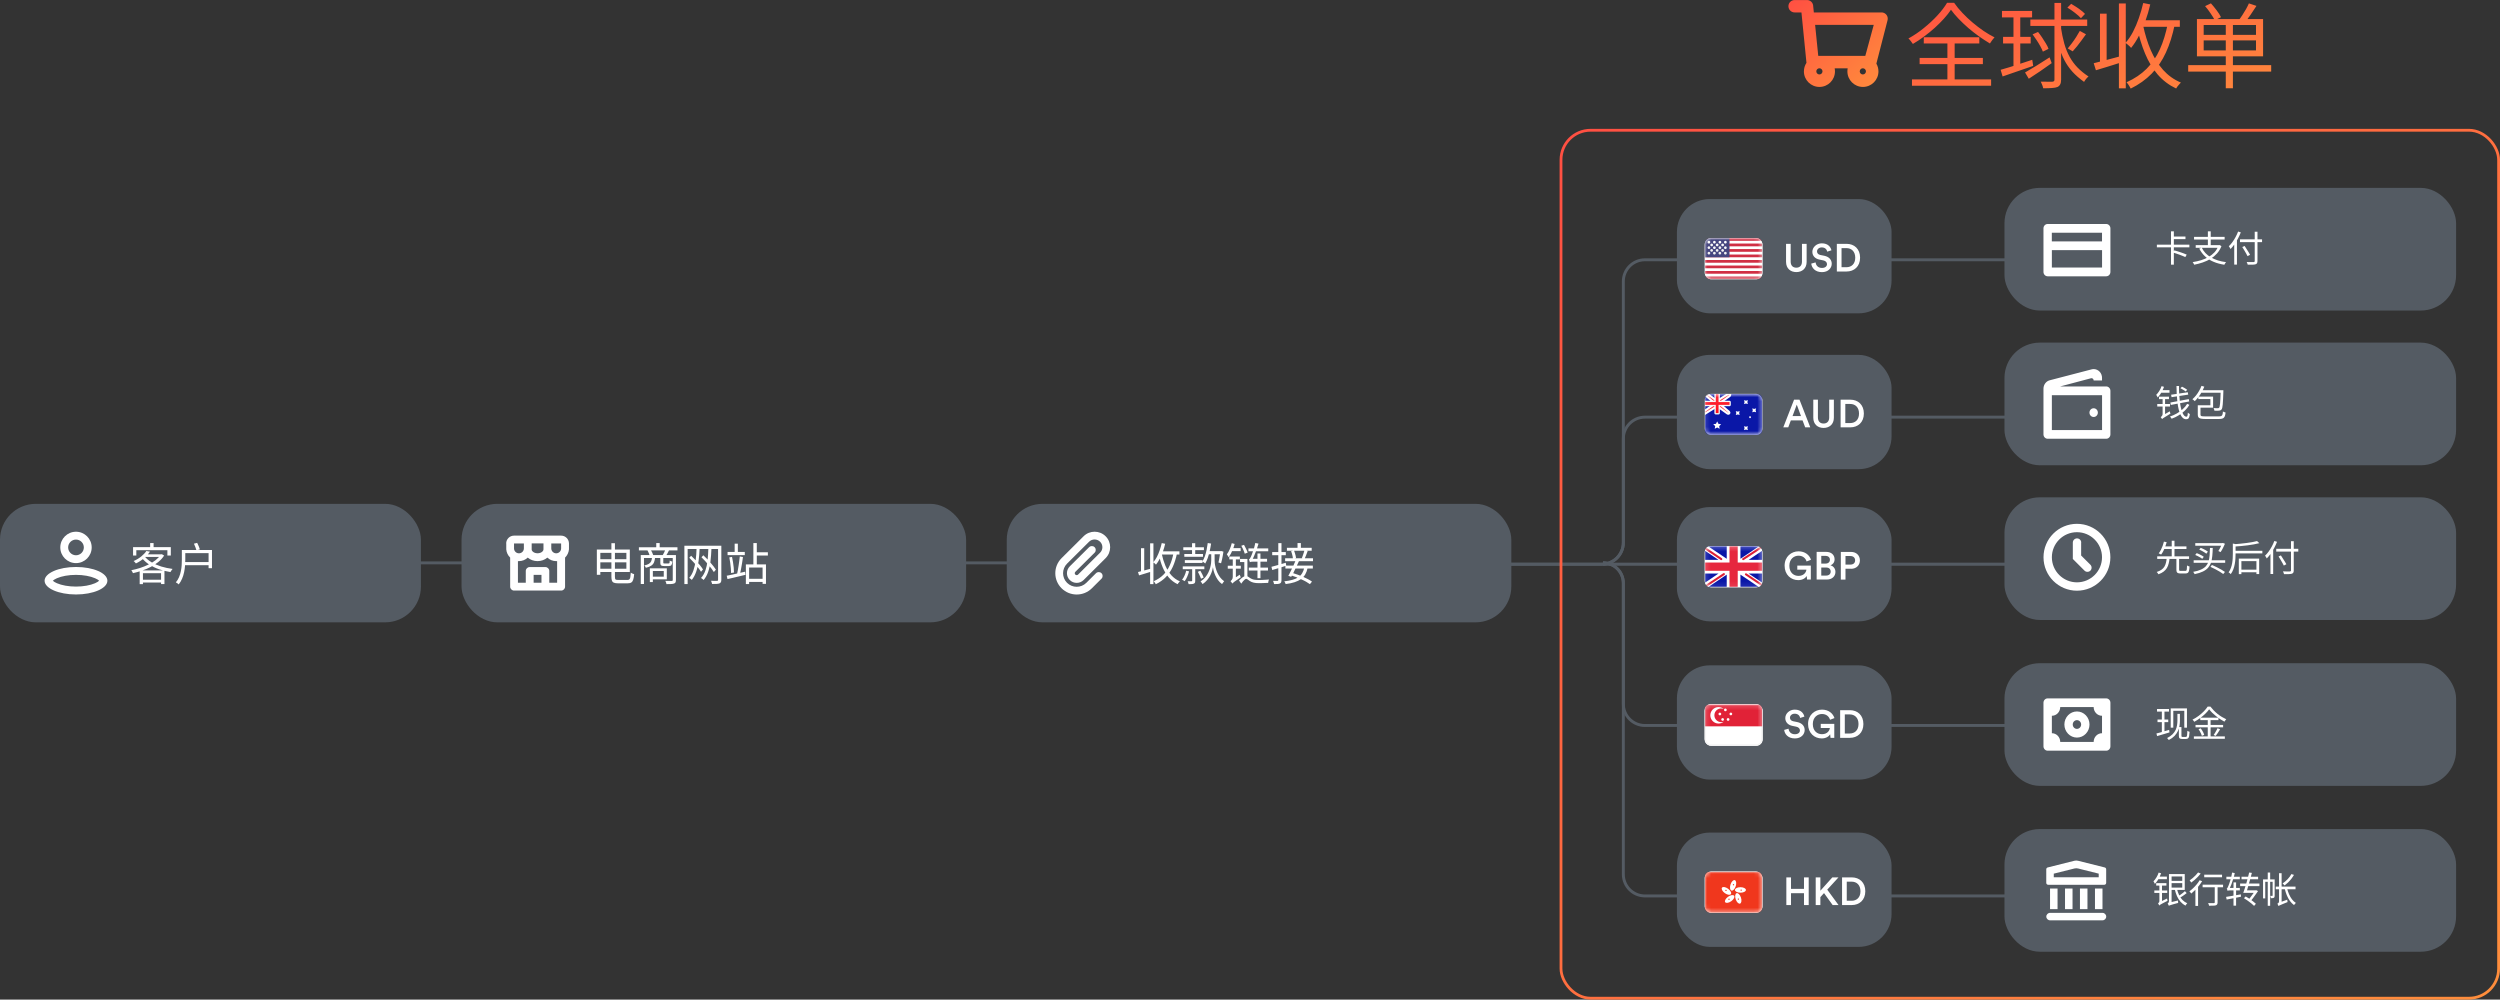 <?xml version="1.0" encoding="UTF-8"?>
<svg id="_图层_2" data-name="图层 2" xmlns="http://www.w3.org/2000/svg" xmlns:xlink="http://www.w3.org/1999/xlink" viewBox="0 0 589.22 235.59">
  <rect x="0" y="0" width="589.22" height="235.59" fill="#333333" stroke="none"/>
  <defs>
    <style>
      .cls-1 {
        fill: #46467f;
      }

      .cls-2 {
        fill: #d02f44;
      }

      .cls-2, .cls-3, .cls-4, .cls-5, .cls-6, .cls-7, .cls-8, .cls-9, .cls-10, .cls-11 {
        fill-rule: evenodd;
      }

      .cls-12 {
        clip-path: url(#clippath-4);
      }

      .cls-13 {
        mask: url(#mask-1);
      }

      .cls-3 {
        fill: url(#_未命名的渐变_10);
      }

      .cls-14 {
        fill: #545b63;
      }

      .cls-15, .cls-16, .cls-5, .cls-17 {
        fill: #fff;
      }

      .cls-18 {
        mask: url(#mask);
      }

      .cls-4 {
        fill: url(#_未命名的渐变_9-2);
      }

      .cls-16, .cls-17 {
        stroke-width: .37px;
      }

      .cls-16, .cls-19 {
        stroke: #fff;
      }

      .cls-20 {
        fill: url(#_未命名的渐变_12-3);
      }

      .cls-21, .cls-22, .cls-23, .cls-24, .cls-25 {
        fill: none;
      }

      .cls-26 {
        mask: url(#mask-2);
      }

      .cls-6 {
        fill: #f0371d;
      }

      .cls-27 {
        clip-path: url(#clippath-1);
      }

      .cls-17 {
        stroke: #f5f5f5;
      }

      .cls-7 {
        fill: #e12237;
      }

      .cls-8 {
        fill: #e6273e;
      }

      .cls-22 {
        stroke-width: .72px;
      }

      .cls-22, .cls-23 {
        stroke: #545b63;
        stroke-linejoin: round;
      }

      .cls-23 {
        stroke-width: .69px;
      }

      .cls-28 {
        clip-path: url(#clippath-3);
      }

      .cls-29 {
        fill: #0a17a7;
      }

      .cls-19 {
        fill: #ff2e3b;
      }

      .cls-19, .cls-24 {
        stroke-width: .49px;
      }

      .cls-9 {
        fill: #b0b6bf;
      }

      .cls-30 {
        clip-path: url(#clippath-2);
      }

      .cls-31 {
        mask: url(#mask-4);
      }

      .cls-24 {
        stroke: #db1f35;
        stroke-linecap: round;
      }

      .cls-32 {
        clip-path: url(#clippath);
      }

      .cls-25 {
        stroke: url(#_未命名的渐变_12);
        stroke-width: .66px;
      }

      .cls-10 {
        fill: url(#_未命名的渐变_12-2);
      }

      .cls-33 {
        mask: url(#mask-3);
      }

      .cls-11 {
        fill: url(#_未命名的渐变_9);
      }
    </style>
    <clipPath id="clippath">
      <rect class="cls-21" x="401.8" y="56.11" width="13.58" height="9.7" rx=".97" ry=".97"/>
    </clipPath>
    <mask id="mask" x="401.8" y="56.11" width="13.58" height="9.7" maskUnits="userSpaceOnUse">
      <g id="mask0_90_17982-2" data-name="mask0 90 17982">
        <rect class="cls-15" x="401.8" y="56.11" width="13.58" height="9.7" rx="1.48" ry="1.48"/>
      </g>
    </mask>
    <linearGradient id="_未命名的渐变_9" data-name="未命名的渐变 9" x1="525.65" y1="480.87" x2="525.65" y2="477.63" gradientTransform="translate(-120.94 537.62) scale(1 -1)" gradientUnits="userSpaceOnUse">
      <stop offset="0" stop-color="#fff"/>
      <stop offset="1" stop-color="#f0f0f0"/>
    </linearGradient>
    <clipPath id="clippath-1">
      <rect class="cls-21" x="401.8" y="92.83" width="13.58" height="9.7" rx=".97" ry=".97"/>
    </clipPath>
    <mask id="mask-1" x="400.69" y="92.1" width="14.68" height="10.44" maskUnits="userSpaceOnUse">
      <g id="mask1_90_17982-2" data-name="mask1 90 17982">
        <rect class="cls-15" x="401.8" y="92.83" width="13.58" height="9.7" rx="1.48" ry="1.48"/>
      </g>
    </mask>
    <linearGradient id="_未命名的渐变_9-2" data-name="未命名的渐变 9" x1="525.81" y1="444.79" x2="525.81" y2="439.94" xlink:href="#_未命名的渐变_9"/>
    <linearGradient id="_未命名的渐变_10" data-name="未命名的渐变 10" x1="525.65" y1="444.79" x2="525.65" y2="440.26" gradientTransform="translate(-120.94 537.62) scale(1 -1)" gradientUnits="userSpaceOnUse">
      <stop offset="0" stop-color="#ff2e3b"/>
      <stop offset="1" stop-color="#fc0d1b"/>
    </linearGradient>
    <clipPath id="clippath-2">
      <rect class="cls-21" x="401.8" y="128.71" width="13.58" height="9.7" rx=".97" ry=".97"/>
    </clipPath>
    <mask id="mask-2" x="399.69" y="127.49" width="17.57" height="12.28" maskUnits="userSpaceOnUse">
      <g id="mask2_90_17982-2" data-name="mask2 90 17982">
        <rect class="cls-15" x="401.8" y="128.71" width="13.58" height="9.7" rx="1.48" ry="1.48"/>
      </g>
    </mask>
    <clipPath id="clippath-3">
      <rect class="cls-21" x="401.8" y="166.01" width="13.58" height="9.7" rx=".97" ry=".97"/>
    </clipPath>
    <mask id="mask-3" x="401.73" y="165.95" width="13.71" height="9.83" maskUnits="userSpaceOnUse">
      <g id="mask3_90_17982-2" data-name="mask3 90 17982">
        <rect class="cls-16" x="401.92" y="166.13" width="13.34" height="9.46" rx="1.29" ry="1.29"/>
      </g>
    </mask>
    <clipPath id="clippath-4">
      <rect class="cls-21" x="401.8" y="205.43" width="13.58" height="9.7" rx=".97" ry=".97"/>
    </clipPath>
    <mask id="mask-4" x="401.8" y="205.43" width="13.58" height="9.7" maskUnits="userSpaceOnUse">
      <g id="mask4_90_17982-2" data-name="mask4 90 17982">
        <rect class="cls-15" x="401.8" y="205.43" width="13.58" height="9.7" rx="1.48" ry="1.48"/>
      </g>
    </mask>
    <linearGradient id="_未命名的渐变_12" data-name="未命名的渐变 12" x1="497.75" y1="514.37" x2="700.93" y2="294.91" gradientTransform="translate(-120.94 537.62) scale(1 -1)" gradientUnits="userSpaceOnUse">
      <stop offset="0" stop-color="#ff4f42"/>
      <stop offset="1" stop-color="#ff8e3c"/>
    </linearGradient>
    <linearGradient id="_未命名的渐变_12-2" data-name="未命名的渐变 12" x1="544.65" y1="539.55" x2="564.94" y2="516.35" xlink:href="#_未命名的渐变_12"/>
    <linearGradient id="_未命名的渐变_12-3" data-name="未命名的渐变 12" x1="604.28" y1="551.69" x2="621.28" y2="499.88" xlink:href="#_未命名的渐变_12"/>
  </defs>
  <g id="_图层_1-2" data-name="图层 1">
    <g>
      <g>
        <path class="cls-23" d="M238.88,132.66H98.71"/>
        <path class="cls-23" d="M352.19,132.98h25.32c2.81,0,5.09-2.28,5.09-5.09v-61.57c0-2.81,2.28-5.09,5.09-5.09h89"/>
        <path class="cls-23" d="M352.19,132.98h25.32c2.81,0,5.09-2.28,5.09-5.09v-24.48c0-2.81,2.28-5.09,5.09-5.09h87.36"/>
        <path class="cls-23" d="M377.81,132.65h0c2.65,0,4.79,2.15,4.79,4.79v68.63c0,2.81,2.28,5.09,5.09,5.09h87.68"/>
        <path class="cls-23" d="M377.81,132.65h0c2.65,0,4.79,2.15,4.79,4.79v28.46c0,2.81,2.28,5.09,5.09,5.09h87.36"/>
        <path class="cls-22" d="M377.81,132.98h97.08"/>
      </g>
      <g>
        <rect class="cls-14" y="118.75" width="99.21" height="27.93" rx="8.44" ry="8.44"/>
        <path class="cls-5" d="M17.91,140.11c-4.09,0-7.4-1.45-7.4-3.24s3.31-3.24,7.4-3.24,7.4,1.45,7.4,3.24-3.31,3.24-7.4,3.24ZM22.4,136.28c-1.13-.49-2.74-.79-4.49-.79s-3.36.3-4.49.79c-.45.2-.78.41-.97.59.19.19.52.4.97.59,1.13.49,2.74.79,4.49.79s3.36-.3,4.49-.79c.45-.2.78-.41.97-.59-.19-.19-.52-.4-.97-.59ZM14.21,129.02c0,2.04,1.66,3.7,3.7,3.7s3.7-1.66,3.7-3.7-1.66-3.7-3.7-3.7-3.7,1.66-3.7,3.7ZM19.76,129.02c0,1.02-.83,1.85-1.85,1.85s-1.85-.83-1.85-1.85.83-1.85,1.85-1.85,1.85.83,1.85,1.85Z"/>
        <path class="cls-15" d="M34.51,129.86l.85.16c-.36.51-.81,1.01-1.36,1.49-.54.48-1.19.91-1.97,1.29-.04-.06-.09-.13-.16-.2-.06-.08-.12-.15-.19-.21-.07-.06-.13-.12-.19-.16.73-.32,1.35-.7,1.85-1.12.51-.43.9-.84,1.16-1.25ZM34.4,130.65h3.67v.62h-4.24l.57-.62ZM37.84,130.65h.16l.14-.04.54.33c-.35.55-.8,1.05-1.35,1.5-.54.44-1.14.83-1.8,1.18-.66.34-1.35.63-2.06.87s-1.43.44-2.13.6c-.04-.11-.09-.22-.17-.36-.08-.14-.15-.25-.22-.34.67-.13,1.35-.3,2.04-.52.69-.22,1.34-.49,1.97-.79.63-.31,1.19-.66,1.69-1.04.5-.39.9-.81,1.2-1.27v-.13ZM34.09,131.13c.41.53.96.99,1.63,1.39s1.43.73,2.28,1c.86.26,1.75.45,2.68.57-.06.06-.12.14-.18.23-.06.08-.12.17-.18.26-.06.09-.11.18-.15.25-.94-.15-1.84-.37-2.69-.66-.85-.3-1.63-.68-2.33-1.12-.69-.46-1.28-.99-1.75-1.6l.68-.32ZM32.93,134.43h5.83v3.22h-.8v-2.55h-4.27v2.57h-.77v-3.23ZM33.31,136.64h5.06v.66h-5.06v-.66ZM35.39,128h.81v1.38h-.81v-1.38ZM31.37,128.95h8.89v1.98h-.81v-1.26h-7.32v1.26h-.77v-1.98ZM42.85,129.63h.82v2.29c0,.43-.02.89-.06,1.4-.04.5-.11,1.02-.22,1.55-.11.52-.26,1.02-.47,1.51-.2.49-.47.94-.8,1.36-.05-.06-.12-.12-.2-.18-.08-.06-.17-.12-.26-.18-.08-.06-.16-.09-.22-.12.32-.39.58-.81.77-1.26.19-.46.33-.92.42-1.4.1-.48.16-.94.19-1.4.03-.46.04-.89.04-1.28v-2.29ZM45.71,128.14l.76-.2c.13.25.25.51.37.8.12.28.21.53.27.74l-.8.24c-.06-.22-.14-.47-.26-.77-.12-.29-.23-.56-.34-.81ZM43.37,129.63h6.59v4.28h-.8v-3.54h-5.79v-.74ZM43.37,132.47h6.23v.74h-6.23v-.74Z"/>
      </g>
      <g>
        <rect class="cls-14" x="108.78" y="118.75" width="118.92" height="27.93" rx="8.44" ry="8.44"/>
        <path class="cls-5" d="M119.3,128.09c0-1.02.83-1.85,1.85-1.85h11.1c1.02,0,1.85.83,1.85,1.85v1.39c-.07.76-.41,1.44-.92,1.94v6.85c0,.51-.41.92-.92.92h-11.1c-.51,0-.92-.41-.92-.92v-6.85c-.52-.5-.86-1.18-.92-1.94v-1.39ZM121.15,128.09v1.16c0,.64.52,1.16,1.16,1.16s1.16-.52,1.16-1.16v-1.16h-2.31ZM125.31,128.09v1.47c.07.42.62.84,1.39.84.82,0,1.39-.48,1.39-.93,0-.08,0-.15,0-.23v-1.16h-2.77ZM129.93,128.09v1.16c0,.64.52,1.16,1.16,1.16s1.16-.52,1.16-1.16v-1.16h-2.31ZM124.38,131.42c-.54.52-1.27.83-2.08.83-.08,0-.15,0-.23,0v5.09h1.85v-2.77c0-.51.41-.92.92-.92h3.7c.51,0,.92.41.92.92v2.77h1.85v-5.09c-.08,0-.15,0-.23,0-.81,0-1.54-.32-2.08-.83-.59.52-1.41.83-2.31.83s-1.73-.32-2.31-.83h0ZM125.77,135.49v1.85h1.85v-1.85h-1.85Z"/>
        <path class="cls-15" d="M141.07,131.8h6.97v.74h-6.97v-.74ZM144.1,128.02h.83v7.94c0,.2.02.36.05.46.04.11.12.18.22.22.11.03.26.05.47.05h2.23c.2,0,.34-.05.44-.15.11-.1.18-.27.22-.52.05-.25.08-.6.11-1.05.11.08.23.15.38.21.15.06.29.11.41.15-.04.53-.11.95-.21,1.26-.09.32-.24.54-.44.68-.2.14-.48.21-.86.21h-2.32c-.39,0-.7-.05-.93-.14-.22-.08-.38-.24-.47-.47-.08-.22-.13-.54-.13-.95v-7.92ZM141.14,129.52h7.3v5.3h-7.3v-.77h6.49v-3.75h-6.49v-.78ZM140.67,129.52h.82v5.95h-.82v-5.95ZM150.58,128.99h9.09v.73h-9.09v-.73ZM154.67,128h.81v1.41h-.81v-1.41ZM151.02,130.83h7.94v.69h-7.18v6.13h-.76v-6.82ZM158.54,130.83h.77v5.86c0,.23-.03.41-.09.55-.06.13-.18.23-.35.29-.18.06-.41.1-.7.12s-.66.02-1.09.02c-.01-.07-.03-.15-.06-.24-.03-.09-.06-.19-.09-.28-.03-.09-.07-.17-.12-.24.34,0,.66.01.95.01.29,0,.48,0,.57,0s.15-.03.18-.06c.03-.03.05-.08.05-.16v-5.86ZM153.67,131.34h.73c-.03.46-.12.85-.25,1.18s-.35.59-.66.8c-.3.21-.72.38-1.26.5-.03-.08-.08-.18-.16-.29-.08-.11-.15-.2-.22-.26.47-.1.83-.23,1.08-.39.26-.16.44-.36.55-.61.11-.25.17-.55.2-.93ZM155.63,131.35h.7v1.22c0,.1.02.16.05.19.03.03.12.04.25.04h.93c.07,0,.12-.01.16-.04.04-.03.07-.09.09-.19.02-.11.03-.26.04-.46.07.05.16.1.28.15.12.04.23.07.33.09-.03.42-.11.7-.23.85-.11.14-.31.21-.59.21h-1.09c-.25,0-.43-.02-.57-.07-.13-.05-.23-.13-.28-.25-.05-.12-.07-.29-.07-.5v-1.23ZM153.16,133.95h.71v3.24h-.71v-3.24ZM153.59,133.95h3.57v2.59h-3.57v-.62h2.85v-1.35h-2.85v-.62ZM152.6,129.71l.76-.15c.13.2.24.41.35.65.11.24.2.45.25.63l-.81.19c-.04-.18-.12-.4-.22-.64-.11-.25-.21-.48-.33-.68ZM156.83,129.53l.86.16c-.12.25-.25.49-.38.73-.13.24-.25.44-.36.61l-.77-.16c.11-.18.23-.4.35-.65.12-.26.22-.49.29-.68ZM164.16,129.28l.73.02c-.05,1.08-.13,2.07-.25,2.99-.12.9-.3,1.72-.56,2.46-.25.73-.59,1.37-1.03,1.93-.03-.04-.09-.09-.17-.16-.08-.06-.16-.12-.24-.18-.08-.06-.14-.1-.2-.14.43-.5.77-1.09,1-1.79.24-.69.41-1.48.52-2.34.11-.87.18-1.8.21-2.8ZM166.95,129.28l.73.02c-.04,1.09-.12,2.1-.23,3.02-.11.91-.29,1.73-.55,2.47-.25.73-.61,1.37-1.06,1.91-.03-.04-.09-.09-.17-.15-.08-.06-.16-.12-.24-.18-.08-.06-.15-.11-.21-.15.46-.5.8-1.09,1.04-1.78.24-.69.41-1.48.5-2.34.1-.87.16-1.81.19-2.83ZM162.46,131.45l.43-.47c.36.33.71.69,1.07,1.07.36.39.7.77,1,1.15.3.37.54.71.73,1.01l-.47.56c-.18-.31-.42-.66-.73-1.04-.3-.39-.63-.79-.99-1.18-.35-.4-.7-.76-1.04-1.09ZM165.33,131.34l.44-.47c.28.26.56.54.85.84.29.29.56.6.83.9.27.3.51.6.73.88.22.28.4.54.55.77l-.48.57c-.15-.24-.33-.5-.55-.8s-.46-.6-.73-.91c-.26-.32-.53-.62-.81-.93-.28-.31-.56-.59-.83-.85ZM161.3,128.63h8.37v.76h-7.6v8.26h-.77v-9.02ZM169.24,128.63h.77v8.02c0,.24-.03.42-.11.55-.06.13-.17.23-.33.3-.16.06-.38.1-.65.12-.27.02-.63.03-1.08.02-.01-.06-.04-.14-.07-.24-.03-.09-.06-.18-.09-.27-.03-.09-.07-.17-.11-.24.32,0,.62.01.88.01h.54c.09,0,.15-.03.19-.06.04-.03.06-.09.06-.18v-8.02ZM171.48,130.08h4.06v.75h-4.06v-.75ZM173.15,128.13h.75v2.32h-.75v-2.32ZM177.96,130.17h3.02v.76h-3.02v-.76ZM176.15,136.42h3.97v.74h-3.97v-.74ZM177.56,127.99h.81v5.36h-.81v-5.36ZM175.79,133.02h4.74v4.59h-.8v-3.85h-3.17v3.89h-.77v-4.64ZM171.28,135.69c.36-.07.78-.15,1.25-.25.47-.11.97-.22,1.5-.34s1.06-.24,1.59-.36l.07.74c-.5.11-1,.23-1.5.36-.5.12-.99.23-1.46.35-.46.11-.89.2-1.27.29l-.18-.79ZM171.89,131.37l.64-.12c.09.39.17.8.23,1.24.07.44.13.88.17,1.3.04.42.06.8.06,1.14l-.68.13c0-.34-.02-.71-.06-1.14-.03-.43-.08-.86-.15-1.3-.06-.44-.13-.86-.21-1.25ZM174.34,131.14l.77.15c-.06.44-.13.91-.21,1.41-.08.49-.16.97-.25,1.43-.08.46-.17.87-.25,1.21l-.66-.15c.06-.27.12-.57.18-.9.06-.34.12-.69.17-1.05.06-.37.11-.74.15-1.09.05-.36.09-.69.12-1Z"/>
      </g>
      <g id="mask4_90_17982" data-name="mask4 90 17982">
        <rect class="cls-15" x="401.8" y="205.43" width="13.58" height="9.7" rx="1.48" ry="1.48"/>
      </g>
      <g id="mask3_90_17982" data-name="mask3 90 17982">
        <rect class="cls-16" x="401.92" y="166.13" width="13.34" height="9.46" rx="1.29" ry="1.29"/>
      </g>
      <g id="mask2_90_17982" data-name="mask2 90 17982">
        <rect class="cls-15" x="401.8" y="128.71" width="13.58" height="9.7" rx="1.48" ry="1.48"/>
      </g>
      <g id="mask1_90_17982" data-name="mask1 90 17982">
        <rect class="cls-15" x="401.8" y="92.83" width="13.58" height="9.7" rx="1.48" ry="1.48"/>
      </g>
      <g id="mask0_90_17982" data-name="mask0 90 17982">
        <rect class="cls-15" x="401.8" y="56.11" width="13.58" height="9.7" rx="1.48" ry="1.48"/>
      </g>
      <path class="cls-9" d="M575.19,132.64l-3.18-3.26c-.15-.16-.34-.33-.19-.48.15-.16.32-.23.46-.07l3.33,3.58c.15.16.15.41,0,.57l-3.26,3.39c-.15.16-.33.16-.47,0-.15-.16-.02-.37.13-.53l3.18-3.2Z"/>
      <path class="cls-9" d="M575.19,98.15l-3.18-3.26c-.15-.16-.34-.33-.19-.48.15-.16.32-.23.46-.07l3.33,3.58c.15.16.15.41,0,.57l-3.26,3.39c-.15.16-.33.16-.47,0-.15-.16-.02-.37.13-.53l3.18-3.2Z"/>
      <path class="cls-9" d="M575.19,171.45l-3.18-3.26c-.15-.16-.34-.33-.19-.48.15-.16.32-.23.46-.07l3.33,3.58c.15.16.15.41,0,.57l-3.26,3.39c-.15.16-.33.16-.47,0-.15-.16-.02-.37.13-.53l3.18-3.2Z"/>
      <path class="cls-9" d="M575.19,61.33l-3.18-3.26c-.15-.16-.34-.33-.19-.48.15-.16.32-.23.46-.07l3.33,3.58c.15.16.15.41,0,.57l-3.26,3.39c-.15.16-.33.16-.47,0-.15-.16-.02-.37.13-.53l3.18-3.2Z"/>
      <path class="cls-9" d="M574.58,207.19l-3.18-3.26c-.15-.16-.34-.33-.19-.48.15-.16.32-.23.46-.07l3.33,3.58c.15.16.15.41,0,.57l-3.26,3.39c-.15.16-.33.16-.47,0-.15-.16-.02-.37.13-.53l3.18-3.2Z"/>
      <g>
        <rect class="cls-14" x="472.43" y="44.28" width="106.44" height="28.91" rx="8.33" ry="8.33"/>
        <path class="cls-15" d="M508.35,57.66h7.66v.63h-7.66v-.63ZM512.06,55.75h3.03v.61h-3.03v-.61ZM511.68,54.52h.67v3.44h-.67v-3.44ZM511.68,58.1h.67v4.28h-.67v-4.28ZM512.15,59.52l.32-.51c.23.06.48.14.75.22.27.08.54.16.8.26.27.09.52.18.75.27.24.09.44.17.61.26l-.33.57c-.16-.08-.36-.16-.59-.26-.23-.1-.48-.19-.75-.29-.26-.1-.53-.19-.8-.28-.27-.09-.52-.17-.77-.24ZM518.93,58.38c.46.95,1.18,1.71,2.16,2.28.98.57,2.17.95,3.57,1.13-.05.05-.1.11-.15.18-.05.07-.09.15-.15.22-.05.08-.08.15-.11.21-.95-.15-1.81-.38-2.57-.71-.76-.32-1.42-.74-1.97-1.26-.56-.52-1.01-1.13-1.37-1.84l.59-.21ZM517.5,57.78h5.56v.62h-5.56v-.62ZM517.11,55.83h7.21v.63h-7.21v-.63ZM520.37,54.52h.67v3.54h-.67v-3.54ZM522.86,57.78h.15l.12-.03.44.26c-.26.66-.61,1.24-1.05,1.73-.44.49-.94.91-1.5,1.26-.56.34-1.18.62-1.84.85-.66.23-1.34.41-2.04.54-.02-.06-.05-.13-.09-.2-.04-.07-.09-.15-.14-.23-.05-.07-.09-.13-.13-.18.69-.11,1.36-.26,1.99-.45.64-.2,1.22-.45,1.76-.76s1-.68,1.4-1.11c.4-.44.71-.95.93-1.54v-.12ZM527.94,56.41h5.2v.65h-5.2v-.65ZM531.4,54.62h.66v6.88c0,.25-.04.42-.11.54-.07.11-.19.2-.35.25-.16.05-.4.08-.7.09-.3.01-.68.01-1.14,0-.01-.06-.03-.13-.06-.2-.03-.07-.06-.15-.09-.23-.03-.07-.07-.14-.1-.2.24.01.47.02.69.02.23,0,.42,0,.59,0h.34c.1,0,.17-.03.21-.07.05-.03.07-.1.07-.2v-6.88ZM528.47,58.23l.56-.26c.15.22.3.46.46.72.16.26.32.5.47.74.15.24.27.45.36.62l-.6.32c-.09-.18-.2-.4-.34-.64-.14-.25-.28-.5-.44-.76-.16-.27-.31-.52-.46-.74ZM526.58,56.84l.64-.64h0v6.16h-.64v-5.52ZM527.51,54.57l.62.2c-.19.5-.42.98-.67,1.46-.26.48-.53.93-.83,1.35-.3.42-.6.79-.92,1.11-.02-.05-.06-.12-.11-.2-.05-.09-.09-.17-.15-.25s-.1-.15-.15-.2c.3-.28.58-.6.85-.97.27-.37.52-.77.75-1.2.23-.43.43-.86.6-1.31Z"/>
        <path class="cls-5" d="M482.61,52.79h13.8c.54,0,.99.46.99,1.03v10.27c0,.57-.44,1.03-.99,1.03h-13.8c-.54,0-.99-.46-.99-1.03v-10.27c0-.57.44-1.03.99-1.03ZM483.6,58.95v4.11h11.83v-4.11h-11.83ZM495.42,56.9h-11.83v-2.05h11.83v2.05Z"/>
      </g>
      <g>
        <rect class="cls-14" x="472.43" y="80.75" width="106.44" height="28.91" rx="8.33" ry="8.33"/>
        <path class="cls-15" d="M509.46,91.01l.57.16c-.11.31-.24.62-.4.93-.15.3-.32.59-.51.86-.18.27-.38.5-.58.71-.02-.05-.05-.11-.09-.18-.04-.08-.08-.16-.13-.24-.05-.08-.09-.14-.13-.18.26-.26.5-.57.73-.93.23-.36.41-.74.54-1.14ZM509.28,91.95h2.04v.61h-2.17l.13-.61ZM509.57,98.77l-.09-.58.21-.26,1.7-.99c.01.09.03.18.07.29.03.11.06.19.09.26-.4.25-.72.44-.97.6-.25.15-.44.26-.57.35-.13.09-.23.15-.29.2-.06.05-.11.1-.15.14ZM508.85,93.49h2.35v.58h-2.35v-.58ZM508.44,95.22h3v.59h-3v-.59ZM511.71,93.03l3.92-.58.11.56-3.93.6-.1-.57ZM511.53,94.87l4.34-.81.1.56-4.34.82-.1-.57ZM512.95,90.97h.62c0,.67,0,1.32.04,1.94.03.61.08,1.19.15,1.73.07.54.15,1.02.25,1.46.1.43.22.81.35,1.13.13.31.27.56.43.73.16.16.33.25.51.25.07,0,.13-.03.18-.08.05-.06.08-.15.11-.29.03-.14.05-.34.06-.59.06.07.14.13.23.2.09.06.17.1.24.13-.04.32-.09.57-.16.74-.06.18-.15.31-.26.38-.11.07-.27.11-.46.11-.28,0-.53-.1-.75-.29-.22-.19-.41-.46-.58-.81-.16-.35-.31-.77-.43-1.25-.11-.48-.21-1.02-.28-1.6-.07-.59-.13-1.21-.17-1.86-.03-.66-.05-1.34-.06-2.03ZM513.89,91.5l.38-.36c.21.1.44.21.67.35.24.14.42.26.56.38l-.37.4c-.14-.13-.33-.26-.57-.4-.23-.15-.46-.27-.67-.38ZM515.48,95.18l.54.24c-.29.49-.65.94-1.08,1.36-.43.41-.91.78-1.44,1.1-.52.32-1.08.6-1.67.81-.05-.07-.11-.16-.18-.26-.07-.1-.14-.18-.21-.26.57-.19,1.11-.44,1.62-.73.52-.3.98-.63,1.4-1.02.42-.38.77-.8,1.03-1.25ZM509.57,98.77s-.05-.1-.09-.15c-.03-.06-.07-.11-.12-.17-.04-.05-.08-.09-.11-.13.05-.04.11-.09.18-.16.07-.07.14-.15.19-.25.05-.1.08-.22.08-.35v-3.9h.58v4.36s-.03.02-.08.05c-.05.03-.1.08-.17.14-.07.06-.14.13-.21.2-.07.07-.13.13-.17.2-.05.07-.07.13-.07.17ZM518.86,90.94l.67.19c-.18.44-.38.87-.62,1.29-.24.42-.5.81-.78,1.17-.27.36-.56.68-.85.96-.04-.05-.09-.1-.16-.15s-.14-.11-.21-.17c-.07-.06-.13-.1-.19-.14.3-.25.57-.54.84-.87.27-.34.51-.7.73-1.08.23-.39.42-.78.57-1.19ZM518.75,91.96h4.82v.61h-5.12l.31-.61ZM523.38,91.96h.64v.2s0,.09,0,.12c-.02.72-.04,1.33-.07,1.83-.02.5-.05.91-.08,1.24-.03.32-.07.57-.11.75-.05.18-.1.31-.16.39-.07.1-.16.16-.25.21-.09.04-.19.07-.32.08-.13.02-.29.03-.49.03-.2,0-.41-.01-.64-.02,0-.1-.03-.2-.06-.32-.03-.11-.07-.21-.12-.3.22.02.42.04.6.04h.4c.07,0,.13,0,.18-.03.05-.02.09-.05.13-.09.05-.06.09-.17.12-.33.04-.16.07-.4.1-.7.03-.31.05-.7.07-1.19.02-.49.05-1.08.07-1.78v-.14ZM518.3,95.51h2.66v-1.46h-2.84v-.57h3.48v2.61h-3.31v-.58ZM518,95.51h.63v2.2c0,.11.03.2.08.27.06.06.16.11.32.13.16.02.39.03.7.03h3.22c.26,0,.45-.03.58-.09.13-.06.22-.17.27-.33.06-.17.1-.42.12-.74.06.03.12.07.2.1.07.03.15.05.22.08.08.02.15.04.2.06-.03.31-.08.56-.14.76-.06.19-.14.35-.26.46-.11.11-.26.19-.45.24s-.44.07-.75.07h-3.19c-.45,0-.8-.03-1.06-.09s-.44-.16-.55-.31c-.1-.15-.15-.36-.15-.64v-2.2Z"/>
        <path class="cls-5" d="M495.42,89.67h-1.97c0-.3-.22-.53-.49-.53-.03,0-.06,0-.09,0l-7.31,1.94h10.85c.54,0,.99.46.99,1.03v10.27c0,.57-.44,1.03-.99,1.03h-13.8c-.54,0-.99-.46-.99-1.03v-10.77c0-.99.68-1.85,1.62-2.02l9.86-2.57c1.07-.2,2.1.54,2.29,1.66.02.12.03.24.03.36v.63ZM483.6,101.36v-8.21h11.83v8.21h-11.83ZM493.45,98.28c.54,0,.99-.46.99-1.03s-.44-1.03-.99-1.03-.99.46-.99,1.03.44,1.03.99,1.03Z"/>
      </g>
      <g>
        <rect class="cls-14" x="472.43" y="117.21" width="106.44" height="28.91" rx="8.33" ry="8.33"/>
        <path class="cls-15" d="M512.95,131.57h.64v2.68c0,.13.02.21.07.25.05.03.16.05.32.05h1.08c.11,0,.19-.03.24-.09.06-.06.09-.19.11-.37.02-.18.04-.46.05-.83.05.03.1.07.17.11.07.03.15.07.22.09.07.02.14.04.2.06-.02.43-.07.77-.13,1.01-.06.23-.15.4-.28.49-.13.09-.3.14-.53.14h-1.2c-.26,0-.45-.03-.59-.09-.14-.05-.23-.15-.29-.28-.05-.13-.08-.31-.08-.55v-2.68ZM508.43,131.12h7.51v.62h-7.51v-.62ZM509.84,128.78h5.48v.61h-5.48v-.61ZM510.67,131.6h.67c-.04.43-.11.84-.21,1.22-.09.38-.23.73-.42,1.05-.19.31-.44.6-.77.85-.32.25-.73.46-1.23.63-.02-.06-.06-.12-.11-.19-.05-.06-.09-.13-.15-.2-.05-.06-.1-.11-.15-.15.47-.15.85-.33,1.14-.54.3-.21.53-.45.69-.73.16-.28.28-.58.36-.91.08-.32.14-.67.17-1.04ZM510.01,127.65l.65.14c-.09.32-.2.66-.33,1.02-.13.35-.27.7-.44,1.03-.16.33-.35.62-.55.87-.05-.03-.1-.07-.17-.1-.07-.04-.14-.08-.21-.11-.06-.04-.12-.07-.18-.09.2-.25.38-.52.53-.84.16-.32.3-.64.42-.97.12-.34.21-.65.28-.95ZM511.85,127.45h.65v3.88h-.65v-3.88ZM520.87,129.14h.65c-.02.69-.05,1.33-.11,1.9-.05.57-.15,1.08-.3,1.55-.15.46-.38.86-.68,1.21-.3.35-.71.65-1.23.9-.52.25-1.17.46-1.96.62-.02-.08-.07-.17-.14-.28s-.13-.19-.2-.26c.76-.14,1.38-.32,1.86-.55.49-.22.87-.49,1.15-.8.28-.32.48-.69.61-1.1.13-.42.22-.9.26-1.43.05-.53.08-1.12.09-1.77ZM517.02,132.05h7.43v.6h-7.43v-.6ZM520.98,133.6l.34-.45c.38.16.76.34,1.14.53.38.19.74.38,1.08.57.34.19.62.38.86.55l-.41.49c-.23-.18-.51-.36-.84-.56-.32-.19-.67-.39-1.04-.58-.37-.19-.75-.38-1.13-.55ZM518.33,129.54l.35-.43c.19.07.4.16.61.27.22.1.42.21.61.32.19.11.35.21.47.31l-.36.49c-.12-.1-.27-.2-.46-.32-.19-.12-.39-.24-.6-.35-.21-.11-.42-.21-.62-.3ZM517.39,130.79l.35-.43c.19.07.39.16.6.26.22.1.42.2.61.31.19.1.34.2.46.3l-.36.48c-.12-.1-.27-.2-.46-.31-.18-.11-.38-.22-.59-.32-.21-.11-.41-.2-.61-.28ZM517.4,128.01h6.5v.61h-6.5v-.61ZM523.7,128h.12l.11-.03.47.19c-.15.35-.32.7-.5,1.06s-.36.66-.54.91l-.52-.26c.1-.15.2-.32.3-.51.11-.2.21-.4.31-.61.1-.21.18-.42.26-.61v-.11ZM526.6,129.82h6.61v.61h-6.61v-.61ZM527.96,134.27h4.07v.6h-4.07v-.6ZM526.26,128.11l.82.16c-.01.06-.07.1-.18.12v2.13c0,.35-.01.73-.04,1.14-.02.4-.07.82-.15,1.26-.07.43-.19.85-.34,1.26-.15.41-.36.79-.61,1.14-.03-.05-.07-.1-.14-.15-.06-.06-.12-.11-.19-.16-.06-.05-.12-.09-.18-.11.23-.32.41-.67.54-1.04.14-.38.24-.76.3-1.14.07-.39.11-.77.13-1.14.02-.38.03-.73.03-1.06v-2.4ZM531.96,127.52l.54.5c-.39.1-.82.2-1.29.28s-.97.16-1.49.23c-.52.06-1.04.12-1.57.17-.53.05-1.05.09-1.55.12,0-.05-.01-.11-.03-.17-.02-.07-.04-.14-.07-.2-.02-.07-.05-.13-.07-.17.49-.03.99-.08,1.51-.13s1.02-.11,1.52-.17c.5-.07.96-.14,1.38-.21.43-.08.81-.16,1.13-.25ZM527.65,131.65h4.81v3.65h-.65v-3.05h-3.54v3.07h-.61v-3.66ZM536.48,129.35h5.2v.65h-5.2v-.65ZM539.95,127.55h.66v6.88c0,.25-.04.42-.11.54-.07.11-.19.2-.35.25-.16.05-.4.08-.7.09-.3.01-.68.01-1.14,0-.01-.06-.03-.13-.06-.21-.03-.07-.06-.15-.09-.23-.03-.07-.07-.14-.1-.21.24.01.47.02.69.02.23,0,.42,0,.59,0h.34c.1,0,.17-.03.21-.07.05-.03.07-.1.07-.2v-6.88ZM537.02,131.16l.56-.26c.15.22.3.46.46.72.16.26.32.5.47.74.15.24.27.45.36.62l-.6.32c-.09-.18-.2-.4-.34-.64-.14-.25-.28-.5-.44-.76-.16-.27-.31-.52-.46-.74ZM535.12,129.77l.64-.64h0v6.16h-.64v-5.52ZM536.05,127.5l.62.2c-.19.5-.42.98-.67,1.46-.26.48-.53.93-.83,1.35-.3.42-.6.79-.92,1.11-.02-.05-.06-.12-.11-.2-.05-.09-.09-.17-.15-.25-.05-.08-.1-.15-.15-.2.3-.28.58-.6.85-.97.27-.37.52-.77.75-1.2.23-.43.43-.86.6-1.31Z"/>
        <path class="cls-5" d="M489.51,139.22c-4.35,0-7.88-3.53-7.88-7.88s3.53-7.88,7.88-7.88,7.88,3.53,7.88,7.88-3.53,7.88-7.88,7.88ZM489.51,137.25c3.27,0,5.91-2.65,5.91-5.91s-2.65-5.91-5.91-5.91-5.91,2.65-5.91,5.91,2.65,5.91,5.91,5.91ZM490.5,127.89v3.04l2.18,2.17c.38.39.38,1.01,0,1.39-.39.38-1.01.38-1.39,0l-2.75-2.75v-3.86c0-.54.44-.99.99-.99s.99.44.99.99Z"/>
      </g>
      <g>
        <rect class="cls-14" x="472.43" y="156.31" width="106.44" height="28.91" rx="8.33" ry="8.33"/>
        <path class="cls-15" d="M508.38,167.11h2.83v.61h-2.83v-.61ZM508.5,169.59h2.53v.6h-2.53v-.6ZM508.27,172.86c.26-.06.54-.14.86-.22.32-.09.67-.19,1.02-.3.36-.11.73-.22,1.09-.32l.08.6c-.51.15-1.02.31-1.54.46-.51.15-.97.28-1.38.41l-.15-.62ZM509.52,167.39h.62v5.25l-.62.12v-5.37ZM511.6,166.96h3.84v4.54h-.63v-3.98h-2.59v3.98h-.61v-4.54ZM513.54,171.36h.6v2.02c0,.12.02.2.06.25.05.04.13.06.25.06h.7c.1,0,.18-.04.22-.11.05-.07.09-.21.11-.42.03-.21.05-.52.06-.93.07.07.16.12.26.16.1.04.19.07.26.09-.03.45-.07.8-.11,1.04-.05.25-.13.41-.26.5-.12.1-.3.15-.55.15h-.79c-.3,0-.51-.05-.63-.15-.13-.1-.19-.29-.19-.58v-2.08ZM513.18,168.25h.6v1.67c0,.36-.03.75-.1,1.15-.06.4-.19.81-.37,1.21-.18.4-.45.79-.79,1.16-.35.36-.8.69-1.37.98-.02-.05-.05-.1-.1-.15-.05-.06-.1-.12-.15-.18-.05-.06-.1-.1-.15-.13.54-.28.97-.58,1.3-.91.32-.34.57-.68.73-1.03.16-.36.27-.72.32-1.08.06-.36.09-.71.09-1.04v-1.65ZM520.68,167.16c-.23.34-.54.69-.91,1.05-.36.36-.77.7-1.22,1.03-.44.33-.91.62-1.39.88-.03-.05-.07-.11-.11-.17-.05-.06-.09-.12-.15-.18-.05-.06-.09-.12-.15-.16.5-.25.97-.54,1.43-.88.46-.35.88-.71,1.25-1.09.37-.38.67-.75.89-1.1h.65c.23.3.49.6.78.9.29.3.6.57.92.84.33.26.67.49,1.01.7.35.21.69.39,1.02.54-.08.08-.16.17-.23.27-.07.1-.14.2-.2.3-.32-.17-.66-.37-1-.59-.34-.23-.67-.47-1-.73-.32-.26-.62-.53-.89-.79-.27-.27-.51-.54-.71-.81ZM518.58,169.15h4.28v.57h-4.28v-.57ZM517.46,170.86h6.5v.56h-6.5v-.56ZM517.07,173.56h7.3v.56h-7.3v-.56ZM520.34,169.37h.67v4.48h-.67v-4.48ZM518.17,171.86l.52-.2c.12.15.23.32.34.51.11.18.21.36.3.55.09.18.15.34.18.48l-.56.24c-.03-.14-.09-.3-.17-.49-.08-.18-.17-.37-.28-.56-.11-.19-.22-.36-.33-.53ZM522.65,171.64l.61.24c-.16.27-.34.55-.53.84-.18.28-.36.52-.52.72l-.48-.21c.1-.14.21-.3.32-.49.11-.19.22-.38.32-.57.11-.19.2-.37.27-.53Z"/>
        <path class="cls-5" d="M493.45,166.65h-7.88c0,1.13-.88,2.05-1.97,2.05v4.11c1.09,0,1.97.92,1.97,2.05h7.88c0-1.13.88-2.05,1.97-2.05v-4.11c-1.09,0-1.97-.92-1.97-2.05h0ZM482.61,164.6h13.8c.54,0,.99.46.99,1.03v10.27c0,.57-.44,1.03-.99,1.03h-13.8c-.54,0-.99-.46-.99-1.03v-10.27c0-.57.44-1.03.99-1.03ZM489.51,173.84c-1.63,0-2.96-1.38-2.96-3.08s1.32-3.08,2.96-3.08,2.96,1.38,2.96,3.08-1.32,3.08-2.96,3.08ZM489.51,171.79c.54,0,.99-.46.99-1.03s-.44-1.03-.99-1.03-.99.46-.99,1.03.44,1.03.99,1.03Z"/>
      </g>
      <g>
        <rect class="cls-14" x="472.43" y="195.4" width="106.44" height="28.91" rx="8.33" ry="8.33"/>
        <path class="cls-15" d="M511.52,206.01h3.4v3.74h-3.4v-.56h2.81v-2.61h-2.81v-.56ZM511.55,207.61h3.04v.54h-3.04v-.54ZM513.06,209.44c.13.53.3,1.02.51,1.48.22.46.49.85.81,1.19.32.33.71.59,1.14.78-.05.04-.1.09-.15.15-.05.07-.1.14-.15.2-.05.07-.08.13-.11.2-.46-.23-.85-.53-1.19-.91-.33-.38-.61-.82-.83-1.32-.22-.51-.4-1.06-.54-1.67l.5-.1ZM514.96,210.04l.41.45c-.16.13-.34.27-.53.41-.19.14-.38.27-.57.39-.19.12-.38.23-.55.32l-.32-.4c.16-.1.34-.22.53-.35.19-.14.38-.28.56-.42.19-.15.34-.28.47-.41ZM511.18,213.49l-.05-.56.31-.24,1.9-.46c0,.09,0,.19,0,.31,0,.11.01.2.03.27-.44.12-.8.22-1.08.29-.27.08-.48.14-.62.19-.15.05-.26.08-.33.11-.07.03-.12.07-.16.09ZM511.18,213.49c-.02-.05-.04-.11-.08-.17s-.07-.13-.11-.2c-.03-.07-.07-.12-.1-.16.06-.04.13-.11.2-.2.07-.09.11-.23.11-.41v-6.35h.62v6.85s-.02.01-.07.04c-.04.03-.09.07-.16.12-.06.05-.13.09-.2.15-.06.06-.12.11-.16.17-.04.06-.06.11-.06.15ZM508.77,205.66l.58.16c-.11.31-.24.62-.39.93-.15.3-.32.59-.51.86-.18.27-.37.5-.57.71-.02-.05-.05-.11-.09-.18-.04-.08-.08-.16-.13-.24-.04-.08-.08-.14-.12-.18.26-.26.49-.57.71-.93.22-.36.4-.74.52-1.14ZM508.62,206.61h2.09v.61h-2.21l.12-.61ZM508.19,208.14h2.41v.58h-2.41v-.58ZM507.75,209.87h3.04v.59h-3.04v-.59ZM508.88,213.43l-.08-.57.23-.26,1.73-.84c.01.09.03.18.04.29.02.11.05.19.07.26-.4.21-.73.38-.98.5-.25.13-.44.23-.57.31-.13.08-.23.14-.29.18-.06.05-.11.09-.15.13ZM508.88,213.43c-.01-.05-.03-.11-.06-.19-.03-.07-.06-.14-.1-.2-.03-.06-.07-.12-.1-.16.07-.03.14-.09.21-.17.07-.08.11-.2.11-.38v-3.99h.62v4.52s-.02.01-.07.03c-.05.03-.1.06-.17.1-.06.04-.13.09-.2.14s-.13.1-.17.15c-.05.05-.07.1-.07.15ZM519.51,206.15h4.2v.61h-4.2v-.61ZM522.01,208.69h.65v3.98c0,.2-.03.35-.09.45-.06.11-.16.19-.3.25-.15.05-.35.07-.61.08-.25.01-.59.02-1.01.02-.01-.09-.04-.19-.08-.31-.04-.12-.09-.23-.14-.32.2,0,.4.01.58.02s.34,0,.48,0h.28c.08,0,.14-.02.17-.04.03-.03.05-.08.05-.15v-3.97ZM519.13,208.51h4.82v.61h-4.82v-.61ZM517.43,209.17l.56-.56.07.03v4.88h-.63v-4.35ZM518.41,207.46l.61.22c-.22.36-.47.72-.75,1.08-.28.36-.58.69-.9,1.01-.31.31-.61.58-.91.83-.03-.05-.08-.1-.14-.17-.05-.07-.11-.14-.16-.2-.06-.07-.11-.12-.15-.16.3-.21.59-.46.88-.73.3-.28.57-.58.84-.9.27-.32.5-.64.69-.97ZM518.07,205.63l.61.26c-.19.25-.41.5-.66.76-.25.26-.5.5-.78.74-.27.23-.53.44-.79.62-.03-.05-.07-.1-.11-.16-.04-.07-.09-.13-.14-.2-.05-.07-.09-.12-.13-.15.24-.16.48-.35.73-.56.25-.21.48-.43.7-.66.22-.23.41-.44.56-.65ZM524.73,206.63h3.17v.6h-3.17v-.6ZM526.41,207.97h.61v5.49h-.61v-5.49ZM524.67,211.38c.29-.05.62-.1,1-.16.38-.06.78-.13,1.2-.21.42-.07.85-.15,1.27-.22l.03.56c-.59.12-1.19.24-1.79.36-.59.11-1.12.21-1.58.3l-.14-.62ZM525.02,209.97s-.03-.09-.05-.16c-.02-.07-.04-.15-.07-.21-.03-.07-.05-.14-.08-.19.07-.02.14-.09.2-.21.07-.13.14-.29.21-.47.04-.1.1-.25.17-.45.07-.21.15-.46.24-.74.09-.28.17-.59.25-.91.08-.33.14-.66.19-.98l.63.13c-.1.46-.22.93-.37,1.39-.14.46-.29.91-.45,1.33-.16.42-.33.8-.5,1.14v.02s-.02.01-.06.03c-.03.02-.08.05-.13.09-.05.03-.1.07-.14.11-.03.03-.05.07-.05.09ZM525.02,209.97v-.53l.35-.17h2.53v.58h-2.25c-.15,0-.28.01-.4.03-.11.02-.19.05-.22.09ZM529.14,209.84h2.55v.6h-2.55v-.6ZM531.54,209.84h.1l.1-.04.45.22c-.16.23-.34.49-.54.77-.19.28-.4.56-.61.85-.21.28-.42.54-.62.79l-.55-.25c.19-.25.39-.51.6-.79.21-.28.41-.56.6-.81.19-.26.34-.48.46-.67v-.07ZM528.87,211.69l.41-.41c.3.17.6.36.9.56.3.2.58.4.85.61.27.2.49.39.66.56l-.43.5c-.16-.17-.38-.36-.64-.58-.26-.21-.55-.42-.85-.64-.3-.22-.6-.42-.89-.59ZM530.1,205.64l.64.09c-.1.38-.2.79-.32,1.21-.11.42-.23.85-.36,1.28-.12.43-.24.83-.35,1.22-.11.38-.21.71-.31,1h-.69c.11-.3.22-.65.35-1.04.13-.4.25-.81.38-1.25.13-.44.25-.87.36-1.3.11-.43.21-.84.3-1.21ZM528.3,206.63h3.91v.6h-3.91v-.6ZM527.97,208.24h4.55v.61h-4.55v-.61ZM536.37,208.96h4.66v.63h-4.66v-.63ZM539.02,209.31c.12.5.28.98.47,1.43.2.46.43.86.7,1.22.27.35.58.63.92.85-.05.04-.1.09-.15.15-.06.06-.11.12-.16.18-.05.06-.09.12-.12.18-.36-.26-.68-.58-.97-.97-.28-.39-.53-.84-.73-1.33s-.37-1.02-.5-1.58l.56-.13ZM537.01,213.54c-.01-.05-.03-.11-.07-.18-.03-.07-.06-.13-.09-.2s-.07-.12-.1-.16c.07-.03.16-.1.25-.19.09-.09.14-.21.14-.38v-6.62h.61v7.15s-.03.01-.08.03c-.05.03-.11.06-.19.1-.07.05-.14.09-.21.15-.07.05-.13.1-.18.15s-.08.1-.08.15ZM534.48,205.64h.57v7.85h-.57v-7.85ZM533.37,207.26h2.47v.57h-1.95v3.91h-.52v-4.48ZM535.61,207.26h.5v3.8c0,.13-.01.23-.03.32s-.07.16-.15.21c-.08.05-.18.08-.29.09-.11.01-.25.02-.42.02,0-.08-.02-.17-.05-.28-.03-.11-.06-.2-.1-.28.11,0,.21,0,.3,0s.14,0,.17,0c.06,0,.09-.03.09-.09v-3.79ZM540.06,206.01l.6.19c-.18.32-.39.64-.63.95-.24.3-.5.59-.77.85-.27.26-.54.49-.81.69-.03-.04-.07-.09-.14-.15-.06-.06-.12-.12-.18-.18-.06-.06-.11-.11-.15-.15.41-.26.8-.59,1.17-.98.38-.39.68-.8.91-1.23ZM537.01,213.54l-.07-.57.26-.25,1.89-.68c0,.09,0,.19.02.31.02.11.03.2.04.26-.43.18-.78.32-1.05.43-.27.11-.47.19-.61.26-.14.07-.25.12-.32.15s-.12.07-.15.09Z"/>
        <path class="cls-5" d="M496.07,204.45c.2.05.33.23.33.43v3.21c0,.24-.2.44-.44.44h-13.24c-.24,0-.44-.2-.44-.44v-3.21c0-.2.14-.38.33-.43l6.3-1.58c.28-.07.58-.07.86,0l6.3,1.58ZM483.17,214.27v-4.86h1.77v4.86h-1.77ZM486.7,209.41h1.77v4.86h-1.77v-4.86ZM491.99,209.41h-1.77v4.86h1.77v-4.86ZM493.76,214.27v-4.86h1.77v4.86h-1.77ZM483.17,215.15c-.49,0-.88.4-.88.88s.4.88.88.88h12.36c.49,0,.88-.4.88-.88s-.4-.88-.88-.88h-12.36ZM494.64,205.91v.85h-10.59v-.85l4.87-1.22c.28-.07.58-.07.86,0l4.87,1.22Z"/>
      </g>
      <rect class="cls-14" x="395.23" y="46.91" width="50.59" height="26.94" rx="7.76" ry="7.76"/>
      <g class="cls-32">
        <g>
          <rect class="cls-15" x="401.8" y="56.11" width="13.58" height="9.7" rx="1.48" ry="1.48"/>
          <rect class="cls-15" x="401.8" y="56.11" width="13.58" height="9.7" rx="1.48" ry="1.48"/>
          <g class="cls-18">
            <g>
              <path class="cls-2" d="M415.38,56.11h-13.58v.65h13.58v-.65ZM415.38,57.4h-13.58v.65h13.58v-.65ZM401.8,58.7h13.58v.65h-13.58v-.65ZM415.38,59.99h-13.58v.65h13.58v-.65ZM401.8,61.28h13.58v.65h-13.58v-.65ZM415.38,62.58h-13.58v.65h13.58v-.65ZM401.8,63.87h13.58v.65h-13.58v-.65ZM415.38,65.16h-13.58v.65h13.58v-.65Z"/>
              <rect class="cls-1" x="401.8" y="56.11" width="5.82" height="4.53"/>
              <path class="cls-11" d="M402.77,57.4c.18,0,.32-.15.32-.32s-.15-.32-.32-.32-.32.15-.32.32.15.32.32.32ZM404.06,57.4c.18,0,.32-.15.32-.32s-.14-.32-.32-.32-.32.15-.32.32.14.32.32.32ZM405.68,57.08c0,.18-.14.32-.32.32s-.32-.15-.32-.32.14-.32.32-.32.32.15.32.32ZM406.65,57.4c.18,0,.32-.15.32-.32s-.14-.32-.32-.32-.32.15-.32.32.14.32.32.32ZM403.74,57.73c0,.18-.14.32-.32.32s-.32-.14-.32-.32.14-.32.32-.32.32.14.32.32ZM404.71,58.05c.18,0,.32-.14.32-.32s-.14-.32-.32-.32-.32.14-.32.32.14.32.32.32ZM406.32,57.73c0,.18-.15.32-.32.32s-.32-.14-.32-.32.14-.32.32-.32.32.14.32.32ZM406.65,58.7c.18,0,.32-.14.32-.32s-.14-.32-.32-.32-.32.14-.32.32.14.32.32.32ZM405.68,58.37c0,.18-.14.32-.32.32s-.32-.14-.32-.32.14-.32.32-.32.32.14.32.32ZM404.06,58.7c.18,0,.32-.14.32-.32s-.14-.32-.32-.32-.32.14-.32.32.14.32.32.32ZM403.09,58.37c0,.18-.15.32-.32.32s-.32-.14-.32-.32.15-.32.32-.32.32.14.32.32ZM403.41,59.34c.18,0,.32-.14.32-.32s-.14-.32-.32-.32-.32.14-.32.32.14.32.32.32ZM405.03,59.02c0,.18-.14.32-.32.32s-.32-.14-.32-.32.14-.32.32-.32.32.14.32.32ZM406,59.34c.18,0,.32-.14.32-.32s-.15-.32-.32-.32-.32.14-.32.32.14.32.32.32ZM406.97,59.67c0,.18-.14.32-.32.32s-.32-.14-.32-.32.14-.32.32-.32.32.14.32.32ZM405.35,59.99c.18,0,.32-.14.32-.32s-.14-.32-.32-.32-.32.14-.32.32.14.32.32.32ZM404.38,59.67c0,.18-.14.32-.32.32s-.32-.14-.32-.32.14-.32.32-.32.32.14.32.32ZM402.77,59.99c.18,0,.32-.14.32-.32s-.15-.32-.32-.32-.32.14-.32.32.15.32.32.32Z"/>
            </g>
          </g>
        </g>
      </g>
      <path class="cls-15" d="M423.38,64.13c-1.36,0-2.43-.84-2.43-2.41v-4.25h1.09v4.19c0,.92.51,1.43,1.33,1.43s1.33-.51,1.33-1.43v-4.19h1.1v4.25c0,1.57-1.07,2.41-2.44,2.41ZM431.64,59l-.99.31c-.06-.4-.4-1-1.28-1-.66,0-1.12.44-1.12.94,0,.41.26.73.76.84l.94.19c1.15.23,1.77.96,1.77,1.88,0,1.01-.82,1.98-2.31,1.98-1.66,0-2.42-1.07-2.52-2.01l1.03-.29c.06.68.55,1.31,1.49,1.31.78,0,1.19-.4,1.19-.9,0-.42-.31-.76-.87-.88l-.92-.19c-.99-.2-1.66-.86-1.66-1.83,0-1.09,1-2,2.22-2,1.54,0,2.13.94,2.28,1.66ZM434.03,62.98h1.16c1.13,0,2.07-.73,2.07-2.24s-.93-2.26-2.06-2.26h-1.17v4.5ZM435.22,63.99h-2.3v-6.52h2.31c1.78,0,3.17,1.18,3.17,3.27s-1.42,3.25-3.18,3.25Z"/>
      <rect class="cls-14" x="395.23" y="83.64" width="50.59" height="26.94" rx="7.76" ry="7.76"/>
      <g class="cls-27">
        <g>
          <rect class="cls-15" x="401.8" y="92.83" width="13.58" height="9.7" rx="1.48" ry="1.48"/>
          <g class="cls-13">
            <g>
              <rect class="cls-29" x="401.8" y="92.83" width="13.58" height="9.7"/>
              <path class="cls-19" d="M401.8,92.67h-.44l.33.28,2.21,1.89v.49l-2.2,1.57-.07.05v.7l.25-.15,2.55-1.59h.55l2.19,1.57s.1.05.16.05c.25,0,.36-.31.17-.47l-1.99-1.7v-.49l2.13-1.52c.09-.06.14-.16.14-.26v-.53l-.25.15-2.55,1.59h-.55l-2.22-1.59-.04-.03h-.38Z"/>
              <path class="cls-4" d="M401.8,94.45v1.29h2.26v1.62c0,.18.15.32.32.32h.65c.18,0,.32-.14.32-.32v-1.62h2.26c.18,0,.32-.14.32-.32v-.65c0-.18-.14-.32-.32-.32h-2.26v-1.62h-1.29v1.62h-2.26Z"/>
              <path class="cls-3" d="M401.8,94.77h2.59v-1.94h.65v1.94h2.59v.65h-2.59v1.94h-.65v-1.94h-2.59v-.65Z"/>
              <path class="cls-5" d="M404.71,100.76l-.57.3.11-.63-.46-.45.64-.09.29-.58.29.58.64.09-.46.45.11.63-.57-.3Z"/>
              <path class="cls-5" d="M411.5,101.24l-.46.13.13-.46-.13-.46.46.13.46-.13-.13.46.13.46-.46-.13Z"/>
              <path class="cls-5" d="M411.5,95.1l-.46.13.13-.46-.13-.46.46.13.46-.13-.13.46.13.46-.46-.13Z"/>
              <path class="cls-5" d="M413.44,97.04l-.46.13.13-.46-.13-.46.46.13.46-.13-.13.46.13.46-.46-.13Z"/>
              <path class="cls-5" d="M409.56,97.68l-.46.13.13-.46-.13-.46.46.13.46-.13-.13.46.13.46-.46-.13Z"/>
              <path class="cls-5" d="M412.47,98.49l-.23.07.07-.23-.07-.23.23.07.23-.07-.07.23.07.23-.23-.07Z"/>
            </g>
          </g>
        </g>
      </g>
      <path class="cls-15" d="M425.46,100.72l-.62-1.64h-2.76l-.61,1.64h-1.17l2.54-6.52h1.28l2.54,6.52h-1.2ZM423.47,95.39l-.99,2.67h1.99l-.99-2.67ZM429.8,100.86c-1.36,0-2.43-.84-2.43-2.41v-4.25h1.09v4.19c0,.92.51,1.43,1.33,1.43s1.33-.51,1.33-1.43v-4.19h1.1v4.25c0,1.57-1.07,2.41-2.44,2.41ZM434.92,99.71h1.16c1.13,0,2.07-.73,2.07-2.24s-.93-2.26-2.06-2.26h-1.17v4.5ZM436.11,100.72h-2.3v-6.52h2.31c1.78,0,3.17,1.18,3.17,3.27s-1.42,3.25-3.18,3.25Z"/>
      <rect class="cls-14" x="395.23" y="119.51" width="50.59" height="26.94" rx="7.76" ry="7.76"/>
      <g class="cls-30">
        <g>
          <rect class="cls-15" x="401.8" y="128.71" width="13.58" height="9.7" rx="1.48" ry="1.48"/>
          <rect class="cls-15" x="401.8" y="128.71" width="13.58" height="9.7" rx="1.48" ry="1.48"/>
          <g class="cls-26">
            <g>
              <rect class="cls-29" x="401.8" y="128.71" width="13.58" height="9.7"/>
              <path class="cls-5" d="M405.03,135.18l-4.58,3.09.72,1.07,5.8-3.91v3.63h3.23v-3.63l5.8,3.91.72-1.07-4.58-3.09h3.24v-3.23h-3.24l4.58-3.09-.72-1.07-5.8,3.91v-3.63h-3.23v3.63l-5.8-3.91-.72,1.07,4.58,3.09h-3.24v3.23h3.24Z"/>
              <path class="cls-24" d="M410.85,131.78l6.14-4.04"/>
              <path class="cls-24" d="M411.5,135.36l5.51,3.71"/>
              <path class="cls-24" d="M405.68,131.77l-5.74-3.87"/>
              <path class="cls-24" d="M406.3,135.31l-6.37,4.22"/>
              <path class="cls-8" d="M401.8,134.53h5.82v3.88h1.94v-3.88h5.82v-1.94h-5.82v-3.88h-1.94v3.88h-5.82v1.94Z"/>
            </g>
          </g>
        </g>
      </g>
      <path class="cls-15" d="M426.79,136.59h-.89l-.08-.83c-.29.48-.96.97-2,.97-1.7,0-3.21-1.25-3.21-3.4s1.59-3.39,3.28-3.39c1.58,0,2.59.91,2.94,1.99l-1.04.4c-.22-.74-.86-1.36-1.9-1.36s-2.16.75-2.16,2.37,1.03,2.39,2.15,2.39c1.32,0,1.81-.9,1.87-1.46h-2.15v-.97h3.19v3.3ZM428.16,130.07h2.24c1.25,0,1.99.74,1.99,1.76,0,.69-.4,1.21-.97,1.41.69.18,1.17.78,1.17,1.55,0,1.05-.81,1.8-2.02,1.8h-2.41v-6.52ZM429.26,132.83h1c.64,0,1.03-.37,1.03-.91s-.39-.91-1.06-.91h-.98v1.82ZM429.26,135.66h1.12c.66,0,1.09-.36,1.09-.94s-.38-.96-1.06-.96h-1.16v1.89ZM434.96,133.07h1.15c.7,0,1.12-.39,1.12-1s-.42-1.02-1.12-1.02h-1.15v2.02ZM436.28,134.05h-1.32v2.55h-1.1v-6.52h2.42c1.25,0,2.08.85,2.08,1.99s-.83,1.99-2.08,1.99Z"/>
      <rect class="cls-14" x="395.23" y="156.81" width="50.59" height="26.94" rx="7.76" ry="7.76"/>
      <g class="cls-28">
        <g>
          <rect class="cls-15" x="401.8" y="166.01" width="13.58" height="9.7" rx="1.48" ry="1.48"/>
          <rect class="cls-15" x="401.8" y="166.01" width="13.58" height="9.7" rx="1.48" ry="1.48"/>
          <rect class="cls-15" x="401.8" y="166.01" width="13.58" height="9.7" rx="1.48" ry="1.48"/>
          <rect class="cls-17" x="401.92" y="166.13" width="13.34" height="9.46" rx="1.29" ry="1.29"/>
          <g class="cls-33">
            <g>
              <path class="cls-7" d="M401.8,171.18h13.58v-5.17h-13.58v5.17Z"/>
              <path class="cls-5" d="M405.68,166.98c.2,0,.39.04.57.1-.33-.27-.75-.43-1.21-.43-1.07,0-1.94.87-1.94,1.94s.87,1.94,1.94,1.94c.46,0,.88-.16,1.21-.43-.18.07-.37.1-.57.1-.89,0-1.62-.72-1.62-1.62s.72-1.62,1.62-1.62ZM405.35,168.6c.18,0,.32-.14.32-.32s-.14-.32-.32-.32-.32.14-.32.32.14.32.32.32ZM406.32,169.57c0,.18-.15.32-.32.32s-.32-.14-.32-.32.14-.32.32-.32.32.14.32.32ZM407.29,169.89c.18,0,.32-.14.32-.32s-.14-.32-.32-.32-.32.14-.32.32.14.32.32.32ZM408.26,168.27c0,.18-.15.32-.32.32s-.32-.14-.32-.32.15-.32.32-.32.32.14.32.32ZM406.65,167.63c.18,0,.32-.14.32-.32s-.15-.32-.32-.32-.32.14-.32.32.15.32.32.32Z"/>
            </g>
          </g>
        </g>
      </g>
      <path class="cls-15" d="M425.26,168.9l-.99.31c-.06-.4-.4-1-1.28-1-.66,0-1.12.44-1.12.94,0,.41.26.73.76.84l.94.19c1.15.23,1.77.96,1.77,1.88,0,1.01-.82,1.98-2.31,1.98-1.66,0-2.42-1.07-2.52-2.01l1.03-.29c.06.68.55,1.31,1.49,1.31.78,0,1.19-.4,1.19-.9,0-.42-.31-.76-.87-.88l-.92-.19c-.99-.2-1.66-.86-1.66-1.83,0-1.09,1-2,2.22-2,1.54,0,2.13.94,2.28,1.66ZM432.32,173.9h-.89l-.08-.83c-.29.48-.96.97-2,.97-1.7,0-3.21-1.25-3.21-3.4s1.59-3.39,3.28-3.39c1.58,0,2.59.91,2.94,1.99l-1.04.4c-.22-.74-.86-1.36-1.9-1.36s-2.16.75-2.16,2.37,1.03,2.39,2.15,2.39c1.32,0,1.81-.9,1.87-1.46h-2.15v-.97h3.19v3.3ZM434.8,172.88h1.16c1.13,0,2.07-.73,2.07-2.24s-.93-2.26-2.06-2.26h-1.17v4.5ZM436,173.9h-2.3v-6.52h2.31c1.78,0,3.17,1.18,3.17,3.27s-1.42,3.25-3.18,3.25Z"/>
      <rect class="cls-14" x="395.23" y="196.23" width="50.59" height="26.94" rx="7.76" ry="7.76"/>
      <g class="cls-12">
        <g>
          <rect class="cls-15" x="401.8" y="205.43" width="13.58" height="9.7" rx="1.48" ry="1.48"/>
          <rect class="cls-15" x="401.8" y="205.43" width="13.58" height="9.7" rx="1.48" ry="1.48"/>
          <g class="cls-31">
            <g>
              <path class="cls-6" d="M401.8,215.13h13.58v-9.7h-13.58v9.7Z"/>
              <path class="cls-5" d="M408.87,207.44c.34.11.44.75.22,1.43s-.67,1.14-1.01,1.03c-.34-.11-.44-.75-.22-1.43s.67-1.14,1.01-1.03ZM405.85,209.22c.21-.29.85-.18,1.43.24.58.42.88.99.67,1.28-.21.29-.85.18-1.43-.24-.58-.42-.88-.99-.67-1.28ZM410.2,210.4c.71,0,1.29-.29,1.29-.65s-.58-.65-1.29-.65-1.29.29-1.29.65.58.65,1.29.65ZM410.37,209.96c.09,0,.16-.07.16-.16s-.07-.16-.16-.16-.16.07-.16.16.07.16.16.16ZM410.1,212.97c-.34.11-.79-.35-1.02-1.03s-.12-1.32.22-1.43.79.35,1.02,1.03.12,1.32-.22,1.43ZM409.56,211.96c.03.09.12.13.2.1s.13-.12.1-.2c-.03-.08-.12-.13-.2-.1-.08.03-.13.12-.1.2ZM406.61,212.64c-.21-.29.09-.86.67-1.28.58-.42,1.22-.53,1.43-.24.21.29-.09.86-.67,1.28-.58.42-1.22.53-1.43.24ZM407.41,211.81c-.07.05-.09.15-.04.23.05.07.15.09.23.04.07-.05.09-.15.04-.23-.05-.07-.15-.09-.23-.04ZM406.89,209.72c-.07-.05-.17-.04-.23.04-.05.07-.04.17.04.23.07.05.17.04.23-.04.05-.07.04-.17-.04-.23ZM408.71,208.57c.03-.08-.02-.18-.1-.2s-.18.02-.2.1c-.03.08.02.18.1.2.08.03.18-.02.2-.1Z"/>
            </g>
          </g>
        </g>
      </g>
      <path class="cls-15" d="M426.29,213.31h-1.11v-2.79h-3.06v2.79h-1.1v-6.52h1.1v2.7h3.06v-2.7h1.11v6.52ZM431.93,213.31l-2.03-2.82-.86.95v1.88h-1.1v-6.52h1.1v3.13l2.81-3.13h1.45l-2.64,2.88,2.67,3.64h-1.39ZM435.26,212.3h1.16c1.13,0,2.07-.73,2.07-2.24s-.93-2.26-2.06-2.26h-1.17v4.5ZM436.45,213.31h-2.3v-6.52h2.31c1.78,0,3.17,1.18,3.17,3.27s-1.42,3.25-3.18,3.25Z"/>
      <g>
        <rect class="cls-25" x="367.91" y="30.7" width="220.98" height="204.56" rx="6.96" ry="6.96"/>
        <g>
          <path class="cls-10" d="M443.44,2.93h-15.94l-.15-1.46c0-.81-.66-1.46-1.46-1.46h-2.92c-.81,0-1.46.66-1.46,1.46s.66,1.46,1.46,1.46h1.61l1.18,11.85v.04c-.38.58-.6,1.27-.6,2.01,0,2.02,1.64,3.66,3.66,3.66s3.66-1.64,3.66-3.66c0-.25-.02-.5-.07-.73h3.07c-.05.24-.07.48-.07.73,0,2.02,1.64,3.66,3.66,3.66s3.66-1.64,3.66-3.66c0-.67-.18-1.29-.49-1.83,0-.02,0-.03.01-.05l2.64-10.24c.02-.1.03-.21.03-.32,0-.81-.66-1.46-1.46-1.46ZM439.05,13.17h.58l1.99-7.31h-13.82l.74,7.31h10.52ZM428.81,17.55c.4,0,.73-.33.73-.73s-.33-.73-.73-.73-.73.33-.73.73.33.73.73.73ZM439.78,16.82c0,.4-.33.73-.73.73s-.73-.33-.73-.73.33-.73.73-.73.73.33.73.73Z"/>
          <path class="cls-20" d="M459.82,2.3c-.44.66-.98,1.35-1.64,2.08-.64.71-1.36,1.43-2.14,2.14-.79.71-1.62,1.4-2.51,2.05-.87.66-1.77,1.25-2.69,1.79-.12-.19-.28-.41-.48-.66-.19-.26-.38-.47-.57-.63,1.27-.7,2.49-1.52,3.65-2.47,1.18-.95,2.24-1.94,3.19-2.97.95-1.03,1.71-2.03,2.27-2.97h1.66c.57.82,1.22,1.62,1.97,2.4.74.79,1.54,1.54,2.38,2.25.85.71,1.71,1.37,2.58,1.97.89.6,1.76,1.11,2.6,1.53-.2.2-.4.44-.59.7-.19.25-.36.5-.5.74-.83-.5-1.69-1.06-2.58-1.68-.87-.63-1.72-1.29-2.54-1.99-.82-.71-1.57-1.44-2.27-2.16-.7-.73-1.3-1.44-1.79-2.12ZM452.43,13.65h14.91v1.46h-14.91v-1.46ZM453.41,8.78h13.09v1.46h-13.09v-1.46ZM450.63,18.72h18.65v1.49h-18.65v-1.49ZM458.98,9.39h1.71v10.16h-1.71v-10.16ZM471.84,2.57h7.1v1.53h-7.1v-1.53ZM478.53,4.6h13.4v1.51h-13.4v-1.51ZM472.1,8.69h6.51v1.55h-6.51v-1.55ZM471.53,16.45c.63-.17,1.34-.39,2.14-.63.82-.26,1.68-.54,2.58-.83.9-.31,1.81-.61,2.73-.9l.22,1.44c-1.25.44-2.52.87-3.8,1.31-1.27.44-2.4.83-3.41,1.18l-.46-1.57ZM484.21.69h1.57v18.06c0,.5-.07.87-.22,1.14-.13.26-.34.47-.63.61-.32.13-.74.21-1.27.24-.52.04-1.22.07-2.1.07-.02-.15-.06-.31-.13-.5-.06-.17-.13-.36-.22-.57-.07-.19-.15-.36-.24-.5.64.02,1.21.02,1.71.02h1.03c.17-.02.3-.06.37-.13.09-.06.13-.18.13-.37V.69ZM477.28,17.08c.73-.41,1.61-.93,2.65-1.57,1.03-.66,2.08-1.32,3.13-1.99l.5,1.36c-.9.66-1.83,1.3-2.78,1.95-.95.64-1.82,1.22-2.62,1.73l-.87-1.46ZM479.05,8.1l1.29-.57c.32.39.64.83.96,1.31.33.48.63.95.9,1.42.28.45.48.87.61,1.25l-1.33.66c-.13-.36-.33-.78-.59-1.25-.26-.48-.55-.96-.87-1.44-.32-.5-.64-.95-.96-1.38ZM490.2,7.29l1.44.79c-.32.45-.66.92-1.03,1.42-.35.48-.71.95-1.07,1.4-.36.45-.71.85-1.03,1.2l-1.16-.68c.31-.36.63-.78.98-1.25.36-.48.71-.98,1.03-1.49s.6-.98.83-1.4ZM487.25,1.8l.9-.9c.39.22.79.47,1.2.74.42.28.81.55,1.16.83.36.28.66.55.9.81l-.96,1.01c-.33-.38-.81-.8-1.42-1.27-.61-.48-1.2-.89-1.77-1.22ZM474.55,3.2h1.6v12.66l-1.6.31V3.2ZM485.72,6.39c.22,1.44.49,2.74.81,3.89.33,1.15.75,2.19,1.25,3.1.51.92,1.12,1.76,1.84,2.51.73.76,1.6,1.47,2.62,2.14-.19.15-.39.34-.59.59-.19.23-.34.46-.46.68-1.06-.76-1.98-1.56-2.75-2.4-.76-.85-1.4-1.77-1.92-2.78-.51-1.01-.94-2.12-1.29-3.34-.35-1.22-.63-2.6-.85-4.13l1.36-.26ZM493.46,14.9c.85-.2,1.86-.46,3.04-.77,1.18-.32,2.4-.65,3.65-.98l.17,1.44c-1.11.36-2.21.71-3.32,1.05-1.11.33-2.11.64-3.02.92l-.52-1.66ZM499.4.82h1.62v20h-1.62V.82ZM494.94,3.22h1.57v11.87h-1.57V3.22ZM504.54,4.77h9.22v1.55h-9.22v-1.55ZM505.13.71l1.66.33c-.31,1.33-.68,2.62-1.14,3.89-.45,1.25-.96,2.42-1.53,3.5-.55,1.08-1.17,2.03-1.84,2.86-.09-.12-.21-.25-.37-.39s-.33-.29-.5-.44c-.17-.15-.33-.26-.46-.35.66-.74,1.25-1.61,1.77-2.6.52-1.01.98-2.08,1.38-3.24.41-1.17.75-2.35,1.03-3.56ZM510.92,5.52l1.64.26c-.51,2.49-1.2,4.69-2.08,6.6-.87,1.91-1.99,3.56-3.34,4.96-1.36,1.4-3.01,2.58-4.96,3.54-.06-.13-.15-.29-.26-.48-.1-.17-.22-.36-.35-.55-.13-.19-.26-.34-.37-.46,1.88-.85,3.45-1.9,4.72-3.17,1.28-1.28,2.32-2.81,3.13-4.59.8-1.78,1.43-3.82,1.88-6.12ZM505.11,6.02c.44,2.07,1.03,4,1.79,5.79.77,1.78,1.74,3.33,2.91,4.66,1.18,1.31,2.58,2.31,4.2,2.99-.12.12-.25.26-.39.42-.15.16-.28.33-.42.5-.12.17-.22.33-.31.48-1.71-.82-3.16-1.92-4.37-3.32-1.2-1.41-2.19-3.07-2.97-4.96-.79-1.91-1.42-3.99-1.9-6.25l1.46-.31ZM524.59,5.26h1.68v15.54h-1.68V5.26ZM519.38,9.52v2.36h12.33v-2.36h-12.33ZM519.38,5.89v2.32h12.33v-2.32h-12.33ZM517.79,4.49h15.59v8.79h-15.59V4.49ZM515.73,15.35h19.56v1.53h-19.56v-1.53ZM519.69,1.45l1.4-.66c.45.5.9,1.05,1.36,1.66.45.6.79,1.13,1.01,1.6l-1.46.72c-.22-.44-.55-.97-.98-1.6-.42-.64-.86-1.22-1.31-1.73ZM530.05.8l1.77.59c-.44.7-.91,1.41-1.42,2.14-.5.71-.95,1.32-1.38,1.81l-1.4-.55c.28-.35.57-.76.87-1.22.31-.47.6-.94.87-1.42.28-.5.5-.95.68-1.36Z"/>
        </g>
      </g>
      <g>
        <rect class="cls-14" x="237.28" y="118.75" width="118.92" height="27.93" rx="8.44" ry="8.44"/>
        <path class="cls-5" d="M256.69,128.97c.36-.36.94-.36,1.3,0,.36.36.36.93,0,1.29l-4.55,4.52c-.18.18-.18.47,0,.64.18.18.47.18.65,0l5.19-5.16c.72-.71.72-1.87,0-2.58-.72-.71-1.88-.71-2.6,0l-5.19,5.16c-1.25,1.25-1.25,3.27,0,4.52,1.25,1.25,3.29,1.25,4.55,0l2.27-2.26c.36-.36.94-.36,1.3,0,.36.36.36.93,0,1.29l-2.27,2.26c-1.97,1.96-5.17,1.96-7.14,0s-1.97-5.14,0-7.1l5.19-5.16c1.43-1.43,3.76-1.43,5.19,0,1.43,1.42,1.43,3.73,0,5.16l-5.19,5.16c-.9.89-2.35.89-3.25,0-.9-.89-.9-2.33,0-3.23l4.55-4.52Z"/>
        <path class="cls-15" d="M268.21,134.82c.41-.1.89-.22,1.46-.37.57-.15,1.15-.31,1.76-.47l.08.69c-.53.18-1.07.34-1.6.5-.53.16-1.02.31-1.45.44l-.25-.8ZM271.07,128.05h.78v9.62h-.78v-9.62ZM268.92,129.21h.76v5.71h-.76v-5.71ZM273.54,129.95h4.44v.75h-4.44v-.75ZM273.82,128l.8.16c-.15.64-.33,1.26-.55,1.87-.22.6-.46,1.16-.74,1.68-.27.52-.56.98-.88,1.38-.04-.06-.1-.12-.18-.19s-.16-.14-.24-.21c-.08-.07-.16-.13-.22-.17.32-.36.6-.77.85-1.25.25-.48.47-1,.66-1.56.2-.56.36-1.13.49-1.71ZM276.61,130.31l.79.13c-.25,1.2-.58,2.26-1,3.17s-.96,1.71-1.61,2.39c-.65.67-1.45,1.24-2.39,1.7-.03-.06-.07-.14-.13-.23-.05-.08-.11-.17-.17-.26-.06-.09-.12-.16-.18-.22.9-.41,1.66-.91,2.27-1.52s1.12-1.35,1.5-2.21c.39-.85.69-1.84.9-2.94ZM273.81,130.55c.21,1,.5,1.92.86,2.79.37.85.84,1.6,1.4,2.24.57.63,1.24,1.11,2.02,1.44-.06.06-.12.12-.19.2-.07.08-.14.16-.2.24-.06.08-.11.16-.15.23-.82-.39-1.52-.93-2.1-1.6-.57-.68-1.05-1.48-1.43-2.39-.38-.92-.68-1.92-.91-3.01l.7-.15ZM278.89,128.99h4.86v.67h-4.86v-.67ZM278.76,133.49h5.09v.67h-5.09v-.67ZM279.13,130.57h4.4v.66h-4.4v-.66ZM279.25,132.02h4.16v.66h-4.16v-.66ZM280.96,133.78h.74v3.09c0,.18-.02.33-.06.43-.04.11-.13.2-.26.25-.13.06-.29.09-.49.11-.2.01-.44.02-.75.02-.01-.11-.05-.22-.09-.35-.04-.13-.09-.24-.14-.34.21,0,.4.01.57.01s.28,0,.34-.01c.11,0,.16-.05.16-.14v-3.08ZM280.95,128.03h.75v2.96h-.75v-2.96ZM279.57,134.52l.68.14c-.11.43-.26.86-.44,1.27-.18.41-.38.76-.6,1.05-.04-.03-.1-.07-.18-.12-.07-.04-.14-.08-.22-.12-.08-.04-.15-.08-.21-.11.22-.27.42-.6.58-.97.17-.37.3-.76.39-1.16ZM282.31,134.77l.6-.24c.15.25.3.52.45.82.15.29.26.55.33.76l-.62.29c-.05-.14-.12-.3-.2-.49-.08-.19-.16-.38-.26-.58-.1-.2-.2-.39-.29-.56ZM284.61,129.9h3.19v.73h-3.19v-.73ZM285.89,130.2h.38v1.86c0,.17.01.4.04.7.03.29.1.63.19,1.01.09.37.22.75.39,1.15.17.39.39.76.65,1.12.27.36.59.67.98.95-.05.06-.11.13-.17.21-.06.08-.12.17-.18.25-.06.08-.11.15-.15.21-.37-.27-.69-.58-.95-.94-.26-.36-.47-.74-.64-1.12s-.3-.75-.39-1.08c-.08-.34-.14-.62-.17-.84-.03.23-.09.52-.19.85-.09.33-.23.68-.42,1.06-.19.38-.43.75-.74,1.11-.3.36-.67.69-1.09.97-.03-.06-.07-.13-.13-.21-.06-.08-.11-.16-.17-.24-.06-.08-.11-.14-.17-.18.44-.29.81-.61,1.11-.98.3-.36.54-.74.73-1.14.19-.39.33-.77.43-1.15.1-.37.16-.71.2-1.01.03-.3.05-.54.05-.71v-1.86h.39ZM284.65,127.99l.79.12c-.08.6-.19,1.19-.33,1.77-.13.57-.28,1.11-.45,1.61s-.38.94-.6,1.32c-.05-.04-.12-.09-.2-.16-.08-.06-.17-.12-.25-.18-.08-.06-.16-.1-.23-.14.23-.35.43-.76.59-1.22s.3-.96.41-1.49c.11-.53.2-1.08.27-1.63ZM287.58,129.9h.12l.13-.03.52.15c-.05.31-.1.63-.16.97-.06.33-.12.65-.19.96-.06.3-.13.57-.21.81l-.62-.19c.06-.22.11-.47.16-.75.06-.29.11-.59.15-.89.05-.32.09-.61.12-.87v-.15ZM290.32,128.02l.67.18c-.1.39-.22.77-.37,1.16-.15.38-.31.74-.49,1.08-.18.34-.37.64-.58.9-.01-.06-.05-.13-.09-.21-.05-.09-.1-.18-.16-.27-.05-.09-.1-.16-.15-.22.26-.32.49-.71.68-1.18.2-.46.36-.94.48-1.44ZM290.32,129.19h2.09v.7h-2.23l.14-.7ZM290.45,137.54l-.13-.67.22-.32,1.66-1.1c.02.09.06.2.11.32s.09.22.13.29c-.4.27-.72.5-.97.67-.24.17-.43.3-.57.4-.13.11-.23.19-.29.25-.06.06-.12.12-.16.16ZM289.73,131.16h2.49v.69h-2.49v-.69ZM289.37,133.34h3.08v.69h-3.08v-.69ZM290.45,137.54s-.06-.11-.12-.18c-.05-.07-.1-.14-.16-.21-.05-.07-.1-.12-.15-.16.09-.07.2-.19.33-.37.13-.18.2-.39.2-.64v-4.45h.73v5.01s-.04.04-.13.12c-.08.07-.18.16-.29.26-.11.11-.2.22-.28.34-.08.11-.13.2-.13.27ZM294.24,129.25h4.67v.68h-4.67v-.68ZM296.37,130.44h.7v5.83h-.7v-5.83ZM294.58,132.52s-.02-.12-.05-.2-.06-.17-.09-.25c-.03-.09-.06-.17-.08-.23.08-.02.16-.09.24-.22.08-.13.17-.28.25-.47.04-.1.11-.25.19-.46.09-.22.19-.47.28-.77.11-.29.21-.61.3-.94.1-.34.18-.67.24-1.01l.76.16c-.13.48-.29.96-.46,1.44-.17.48-.35.93-.54,1.37-.18.43-.37.82-.57,1.17v.02s-.02.01-.07.04c-.05.03-.11.06-.17.11-.06.04-.11.08-.16.13-.05.04-.07.08-.07.13ZM294.58,132.52v-.62l.42-.2h3.63v.67h-3.23c-.2,0-.38.01-.53.04s-.25.06-.29.11ZM294.33,133.77h4.52v.69h-4.52v-.69ZM294,131.74v4.5h-.73v-3.77h-1.01v-.73h1.73ZM292.56,128.63l.64-.22c.17.29.33.6.49.95.17.34.29.64.37.89l-.68.25c-.04-.17-.11-.36-.2-.58-.09-.22-.19-.44-.29-.66-.11-.23-.21-.44-.33-.63ZM293.71,135.74c.15,0,.3.05.43.16.14.11.32.23.55.37.26.17.55.28.86.35.32.06.69.08,1.09.08.22,0,.48,0,.77-.01.29-.01.59-.03.88-.05.29-.02.56-.04.79-.06-.02.06-.05.15-.08.25-.03.1-.05.2-.07.29-.01.1-.02.19-.03.26-.18,0-.41.01-.68.02-.27.01-.55.02-.83.03-.28,0-.53.01-.75.01-.44,0-.83-.04-1.17-.12-.33-.08-.63-.2-.91-.38-.18-.13-.34-.24-.48-.35-.14-.11-.26-.17-.37-.17-.1,0-.21.06-.34.17-.13.11-.26.24-.4.41-.14.18-.28.36-.42.56l-.52-.73c.29-.32.59-.58.87-.79.29-.21.56-.32.81-.32ZM305.81,128h.79v1.43h-.79v-1.43ZM303.31,129.11h5.84v.69h-5.84v-.69ZM302.89,131.58h6.57v.69h-6.57v-.69ZM304.31,129.9l.68-.14c.08.19.15.39.21.61.07.21.13.41.17.61.05.2.08.37.09.53l-.73.18c0-.15-.03-.33-.07-.54-.04-.21-.09-.42-.16-.64-.06-.22-.12-.42-.2-.61ZM307.43,129.74l.78.11c-.11.31-.23.63-.36.97-.12.33-.23.61-.35.84l-.67-.12c.07-.16.14-.35.21-.56.08-.22.15-.43.22-.65.07-.22.13-.41.17-.59ZM302.95,133.31h6.47v.69h-6.47v-.69ZM305.36,132.09l.79.16c-.18.4-.38.83-.6,1.28-.21.45-.42.89-.63,1.31-.21.42-.41.79-.59,1.11l-.69-.23c.18-.32.36-.68.57-1.1.21-.42.42-.85.62-1.29.2-.45.38-.86.54-1.24ZM304.18,135.58l.46-.54c.39.12.8.26,1.23.41.43.15.85.32,1.26.5.41.18.8.37,1.16.56.36.19.67.38.93.57l-.49.6c-.25-.18-.54-.37-.89-.57-.35-.2-.73-.39-1.15-.57-.41-.19-.83-.37-1.26-.54-.43-.17-.84-.31-1.24-.43ZM307.42,133.75l.77.12c-.13.59-.32,1.1-.57,1.53-.25.43-.59.79-1,1.09-.41.29-.91.54-1.5.73-.6.19-1.3.34-2.11.44-.03-.11-.07-.22-.14-.35-.06-.13-.12-.23-.18-.3.75-.08,1.4-.2,1.94-.36.55-.15,1.02-.36,1.39-.61.37-.26.67-.57.89-.95.23-.38.4-.83.5-1.35ZM299.66,133.59c.43-.11.94-.25,1.55-.42.6-.18,1.22-.35,1.84-.54l.09.7c-.57.18-1.15.36-1.72.55-.57.18-1.1.33-1.57.47l-.19-.77ZM299.84,130.12h3.21v.74h-3.21v-.74ZM301.27,128.01h.76v8.69c0,.23-.03.41-.08.53-.05.13-.14.22-.28.28-.13.06-.31.11-.54.13-.22.02-.51.03-.85.02-.01-.1-.05-.22-.09-.37-.04-.15-.09-.28-.15-.39.24,0,.46.01.65.01h.4c.07,0,.12-.02.15-.05.03-.03.04-.08.04-.15v-8.7Z"/>
      </g>
    </g>
  </g>
</svg>